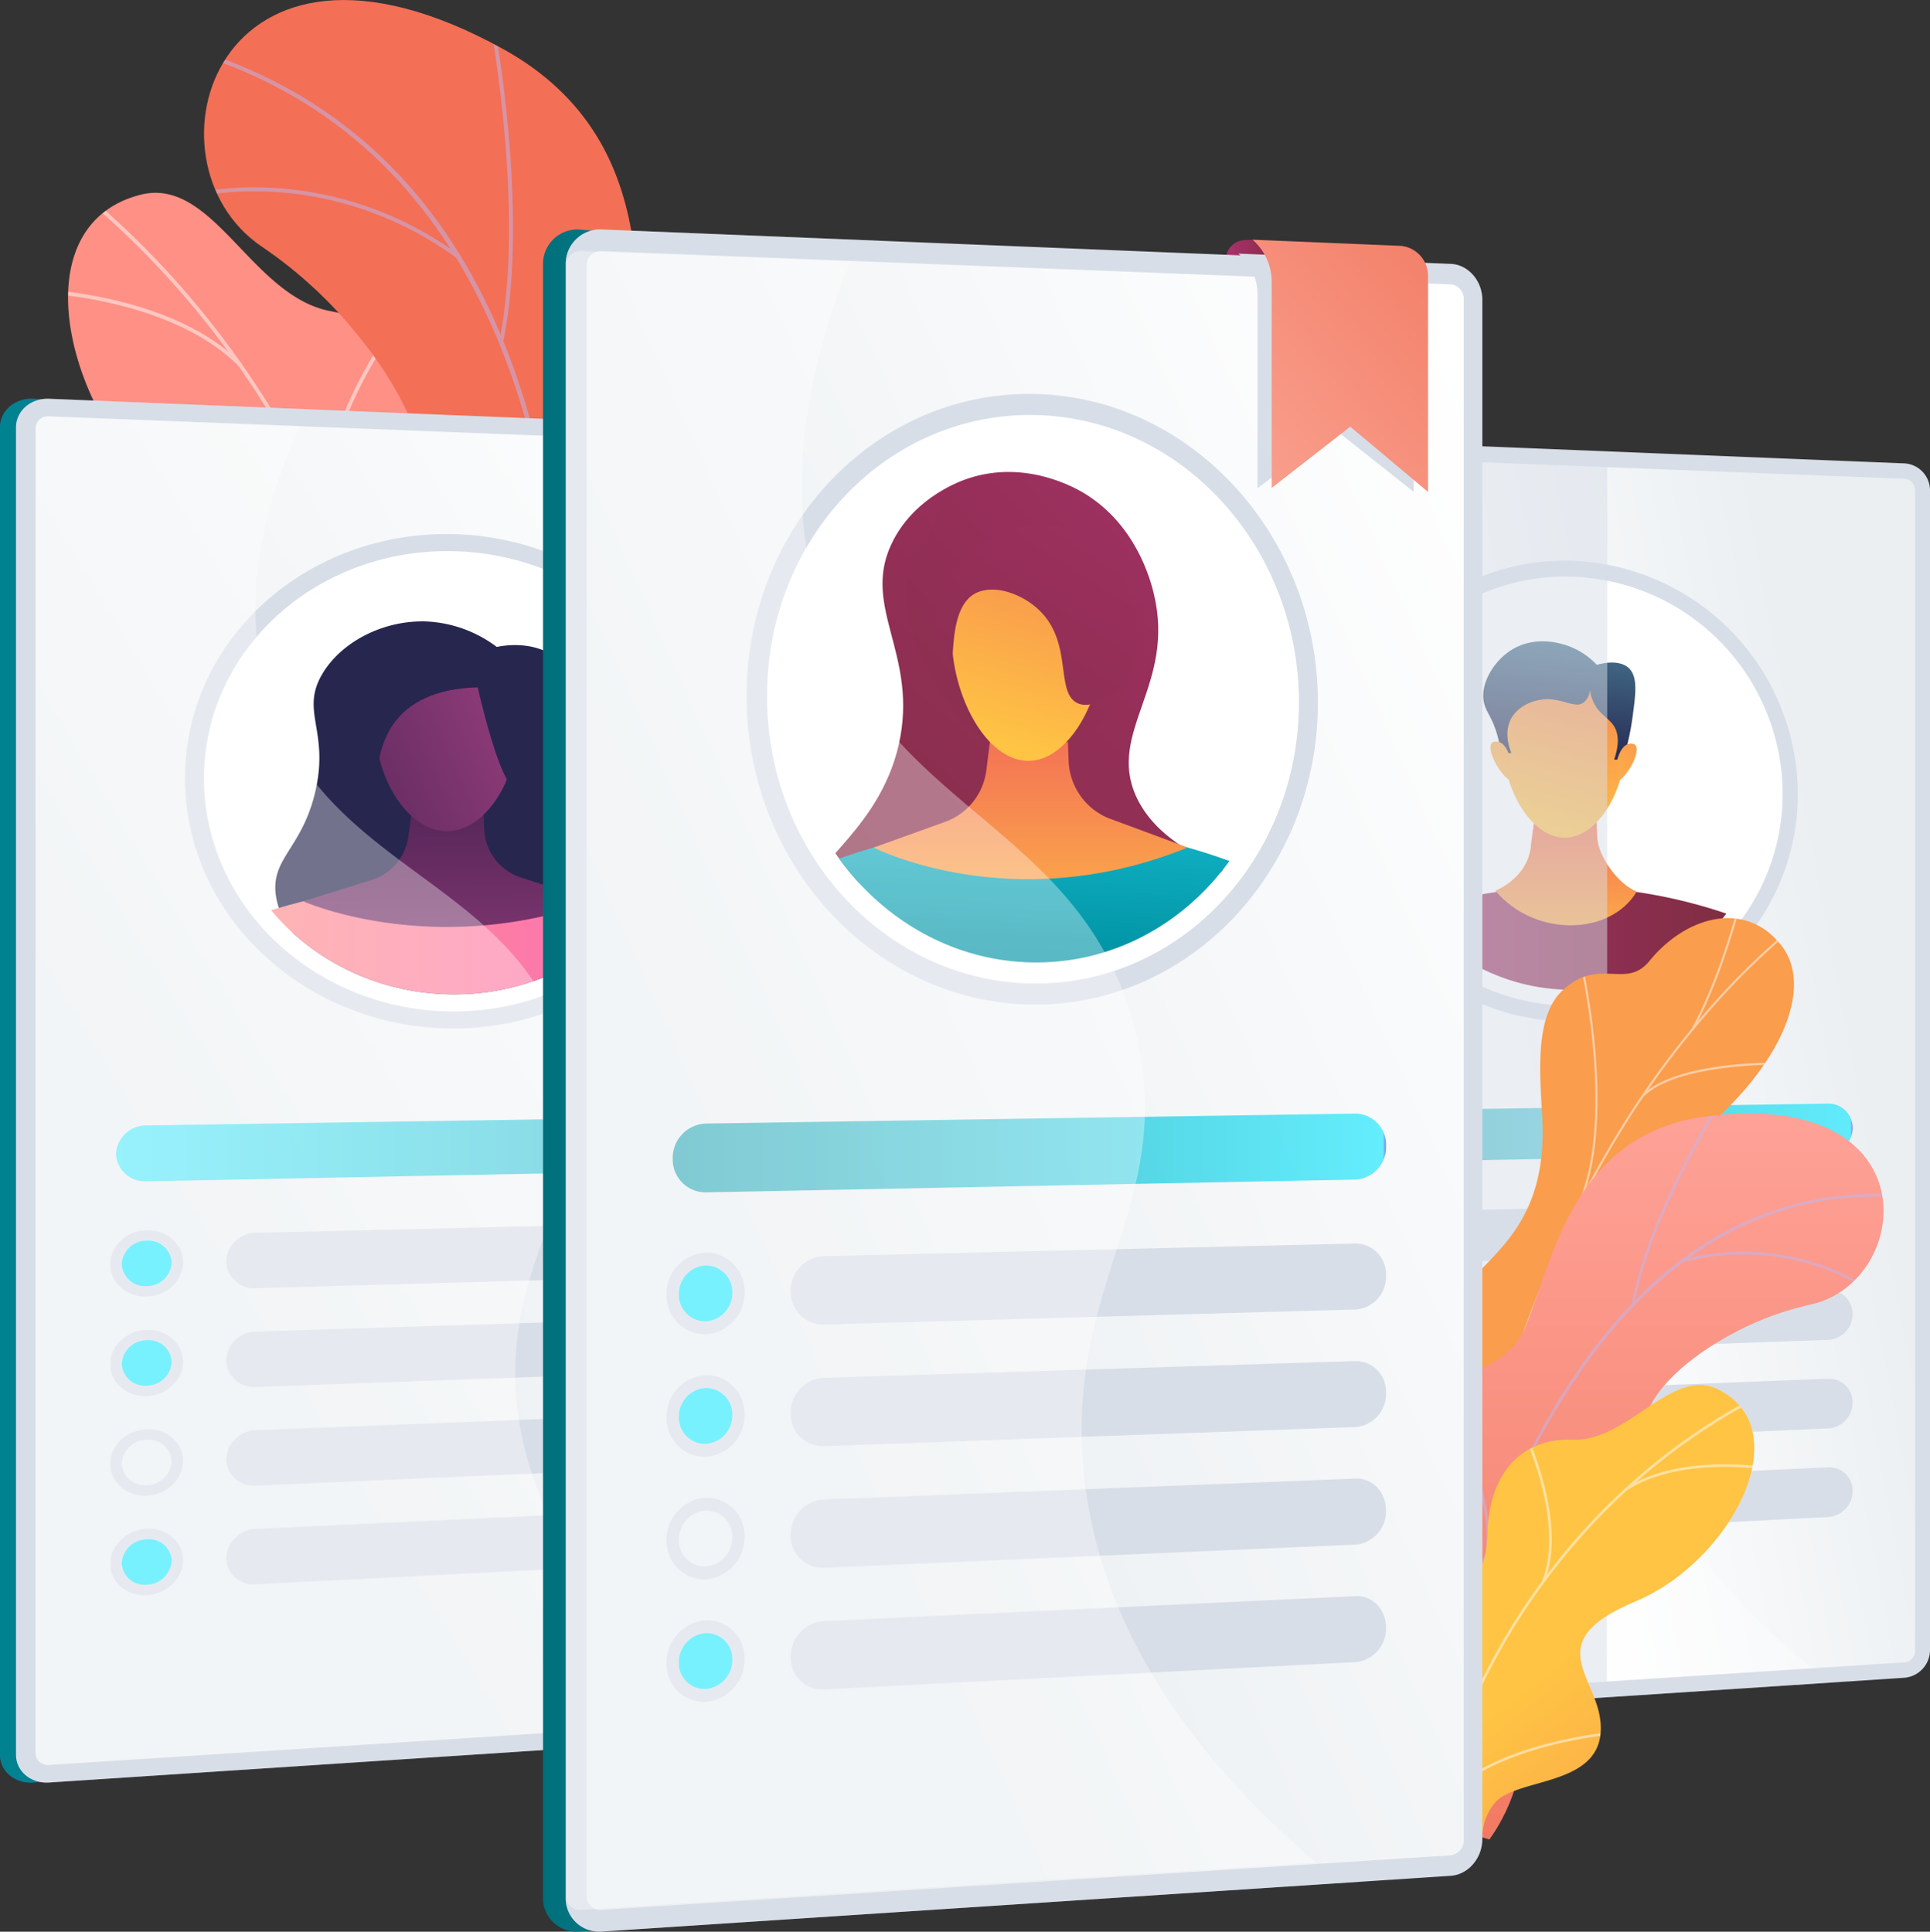<svg xmlns="http://www.w3.org/2000/svg" xmlns:xlink="http://www.w3.org/1999/xlink" width="381.358" height="381.75" viewBox="0 0 381.358 381.75">
  <rect x="0" y="0" width="381.358" height="381.75" fill="#333333" stroke="none"/>
  <defs>
    <linearGradient id="linear-gradient" x1="20.024" y1="-1.541" x2="20.863" y2="-0.694" gradientUnits="objectBoundingBox">
      <stop offset="0" stop-color="#ff9085"/>
      <stop offset="1" stop-color="#fb6fbb"/>
    </linearGradient>
    <clipPath id="clip-path">
      <path id="Path_2217" data-name="Path 2217" d="M1452.257,438.536l33.808,8.244c3.137-4.306,7.8-12.521,1.262-16.423-9.1-5.424-4.971-22.787-.73-28.228,5.249-6.734,17.148-22.667,3.218-31.273-11.6-7.164-20.544-9.418-17.334-25.866s-3.094-28.8-18.053-31.551c-15.741-2.89-23.241-26.705-37.666-23.01-25.135,6.439-14.126,47.246,10.146,64.385s6.407,22.937,2.333,36.033c-5.562,17.878,19.922,20.186,24.6,28.939C1457.507,426.65,1454.623,434.117,1452.257,438.536Z" transform="translate(-1402.484 -290.042)" fill="none"/>
    </clipPath>
    <clipPath id="clip-path-2">
      <path id="Path_2226" data-name="Path 2226" d="M1532.635,443.651l-37.291-2.764s-5.6-19.649,4.537-32.473c20.687-26.162-3.671-42.455-12.852-50.8-13.846-12.592-20.555-29.728,1.59-35.33s2.91-40.705-22.382-57.82c-24.75-16.748-9.261-70.407,47.636-39.078,33.978,18.71,25.705,55.592,25.956,75.211s29.121,23.38,17.435,46.458c-9.983,19.712-27.185,33.35-15.933,48.245S1552.693,425.963,1532.635,443.651Z" transform="translate(-1454.854 -215.746)" fill="none"/>
    </clipPath>
    <linearGradient id="linear-gradient-2" x1="2.443" y1="0.06" x2="1.735" y2="0.988" gradientUnits="objectBoundingBox">
      <stop offset="0" stop-color="#ffc444"/>
      <stop offset="0.996" stop-color="#f36f56"/>
    </linearGradient>
    <linearGradient id="linear-gradient-3" y1="0.5" x2="1" y2="0.5" gradientUnits="objectBoundingBox">
      <stop offset="0" stop-color="#444b8c"/>
      <stop offset="0.996" stop-color="#26264f"/>
    </linearGradient>
    <linearGradient id="linear-gradient-4" y1="0.5" x2="1" y2="0.5" gradientUnits="objectBoundingBox">
      <stop offset="0" stop-color="#008291"/>
      <stop offset="0.996" stop-color="#008291"/>
      <stop offset="1" stop-color="#26264f"/>
    </linearGradient>
    <linearGradient id="linear-gradient-5" x1="0.946" y1="0.041" x2="0.272" y2="0.706" gradientUnits="objectBoundingBox">
      <stop offset="0" stop-color="#fff"/>
      <stop offset="0.996" stop-color="#ebeff2"/>
    </linearGradient>
    <linearGradient id="linear-gradient-6" y1="0.5" x2="1" y2="0.5" gradientUnits="objectBoundingBox">
      <stop offset="0" stop-color="#30eaff"/>
      <stop offset="1" stop-color="#00a4b7"/>
    </linearGradient>
    <clipPath id="clip-path-3">
      <path id="Path_2251" data-name="Path 2251" d="M1552.423,477.286c0,22.842-19.644,41.464-44.314,41.6-25.168.135-45.946-18.953-45.946-42.636s20.778-42.292,45.946-41.578C1532.779,435.369,1552.423,454.444,1552.423,477.286Z" transform="translate(-1462.163 -434.649)" fill="none"/>
    </clipPath>
    <linearGradient id="linear-gradient-7" x1="0" y1="0.5" x2="1" y2="0.5" xlink:href="#linear-gradient"/>
    <linearGradient id="linear-gradient-8" x1="0.512" y1="1.194" x2="0.452" y2="-0.631" gradientUnits="objectBoundingBox">
      <stop offset="0" stop-color="#893976"/>
      <stop offset="1" stop-color="#311944"/>
    </linearGradient>
    <linearGradient id="linear-gradient-9" x1="0.763" y1="0.331" x2="-1.282" y2="1.497" xlink:href="#linear-gradient-8"/>
    <linearGradient id="linear-gradient-12" x1="0.4" y1="0.516" x2="0.887" y2="0.351" xlink:href="#linear-gradient-5"/>
    <linearGradient id="linear-gradient-13" y1="0.5" x2="1" y2="0.5" gradientUnits="objectBoundingBox">
      <stop offset="0" stop-color="#0091a1"/>
      <stop offset="0.996" stop-color="#30eaff"/>
      <stop offset="1" stop-color="#6165d7"/>
    </linearGradient>
    <clipPath id="clip-path-4">
      <path id="Path_2280" data-name="Path 2280" d="M1982.589,483.735a38.724,38.724,0,0,1-38.552,38.806,39.747,39.747,0,0,1-39.873-39.709,38.664,38.664,0,0,1,39.873-38.791A39.822,39.822,0,0,1,1982.589,483.735Z" transform="translate(-1904.164 -444.025)" fill="none"/>
    </clipPath>
    <linearGradient id="linear-gradient-14" y1="0.5" x2="1" y2="0.5" gradientUnits="objectBoundingBox">
      <stop offset="0" stop-color="#ab316d"/>
      <stop offset="1" stop-color="#792d3d"/>
    </linearGradient>
    <linearGradient id="linear-gradient-15" x1="0.497" y1="0.133" x2="0.503" y2="1.292" gradientUnits="objectBoundingBox">
      <stop offset="0.004" stop-color="#f36f56"/>
      <stop offset="1" stop-color="#ffc444"/>
    </linearGradient>
    <linearGradient id="linear-gradient-16" x1="0.698" y1="-0.482" x2="0.378" y2="0.994" xlink:href="#linear-gradient-15"/>
    <linearGradient id="linear-gradient-17" x1="0.555" y1="0.027" x2="0.43" y2="1.02" gradientUnits="objectBoundingBox">
      <stop offset="0" stop-color="#44718c"/>
      <stop offset="0.996" stop-color="#26264f"/>
      <stop offset="1" stop-color="#26264f"/>
    </linearGradient>
    <linearGradient id="linear-gradient-18" x1="1.717" y1="-3.579" x2="-0.242" y2="2.712" xlink:href="#linear-gradient-15"/>
    <linearGradient id="linear-gradient-19" x1="1.949" y1="-4.091" x2="-0.009" y2="2.2" xlink:href="#linear-gradient-15"/>
    <clipPath id="clip-path-5">
      <path id="Path_2291" data-name="Path 2291" d="M1934.039,712.139l-20.636-5.315s-5.315-15.459,2.313-19.579,4.707-18.966,4.068-27.062c-1.735-21.967,22-19.971,22.031-48.378.007-7.556-2.506-21.967,3.865-27.985,7.257-6.856,12.555-.13,17.222-5.863,7.293-8.961,19.128-12.175,26.183-2.954,6.963,9.1-1.5,27.22-22.529,41.782-13.905,12.156-14.122,15.8-13.028,24.658.766,6.208,6.688,22.378-1.738,28.836s-14.866,13.435-11.619,20.446C1945.108,701.391,1934.039,712.139,1934.039,712.139Z" transform="translate(-1911.601 -569.468)" fill="none"/>
    </clipPath>
    <clipPath id="clip-path-6">
      <path id="Path_2300" data-name="Path 2300" d="M1897.744,780.516l24.619,7.716s8.593-11.176,5.353-21.98c-6.609-22.043,13.158-26.294,21.17-29.312,12.085-4.553,20.748-13.835,7.971-23.063s8.491-26.846,29.067-31.386c20.135-4.443,23.856-42.8-20.606-37.184-26.553,3.353-30.632,29.112-35.785,41.63s-24.626,7.584-23,25.358c1.386,15.183,8.948,28.307-2.059,35S1889.38,764.068,1897.744,780.516Z" transform="translate(-1893.292 -644.748)" fill="none"/>
    </clipPath>
    <linearGradient id="linear-gradient-20" x1="0.5" x2="0.5" y2="1" gradientUnits="objectBoundingBox">
      <stop offset="0" stop-color="#ffa399"/>
      <stop offset="1" stop-color="#f27a62"/>
    </linearGradient>
    <linearGradient id="linear-gradient-21" x1="2.538" y1="-0.885" x2="3.227" y2="0.075" xlink:href="#linear-gradient-2"/>
    <clipPath id="clip-path-7">
      <path id="Path_2307" data-name="Path 2307" d="M1924.471,844.793l-24,.545c-1.476-3.366-3.4-9.594,1.583-11.254,6.933-2.307,6.727-14.618,4.676-18.913-2.539-5.316-8.2-17.816,2.466-21.55,8.876-3.109,15.24-3.3,15.515-14.861s6.354-18.952,16.841-18.585c11.035.386,19.619-14.551,28.792-9.923,15.983,8.064,2.516,33.931-16.379,41.883s-7.717,14.507-6.913,23.935c1.1,12.872-16.416,10.65-20.866,15.856C1922.7,836.006,1923.532,841.465,1924.471,844.793Z" transform="translate(-1898.834 -749.361)" fill="none"/>
    </clipPath>
    <linearGradient id="linear-gradient-22" y1="0.5" x2="1" y2="0.5" gradientUnits="objectBoundingBox">
      <stop offset="0" stop-color="#006f7b"/>
      <stop offset="0.904" stop-color="#30eaff"/>
      <stop offset="1" stop-color="#30eaff"/>
    </linearGradient>
    <linearGradient id="linear-gradient-24" x1="0.995" y1="0.055" x2="0.251" y2="0.699" xlink:href="#linear-gradient-5"/>
    <linearGradient id="linear-gradient-25" y1="0.5" x2="1" y2="0.5" gradientUnits="objectBoundingBox">
      <stop offset="0" stop-color="#0096a7"/>
      <stop offset="0.996" stop-color="#30eaff"/>
      <stop offset="1" stop-color="#6165d7"/>
    </linearGradient>
    <clipPath id="clip-path-8">
      <path id="Path_2333" data-name="Path 2333" d="M1776.886,436.325c0,28.276-21.254,51.313-47.887,51.456-27.1.145-49.422-23.393-49.422-52.576S1701.9,383,1729,383.767C1755.632,384.523,1776.886,408.049,1776.886,436.325Z" transform="translate(-1679.577 -383.749)" fill="none"/>
    </clipPath>
    <linearGradient id="linear-gradient-26" x1="1.255" y1="-0.22" x2="-0.111" y2="1.378" xlink:href="#linear-gradient-14"/>
    <linearGradient id="linear-gradient-27" x1="0.573" y1="-0.565" x2="0.467" y2="0.725" gradientUnits="objectBoundingBox">
      <stop offset="0" stop-color="#30eaff"/>
      <stop offset="1" stop-color="#0093a4"/>
    </linearGradient>
    <linearGradient id="linear-gradient-28" x1="0.498" y1="0.133" x2="0.501" y2="1.291" xlink:href="#linear-gradient-15"/>
    <linearGradient id="linear-gradient-29" x1="1.426" y1="-0.495" x2="-0.625" y2="1.646" xlink:href="#linear-gradient-14"/>
    <linearGradient id="linear-gradient-30" x1="0.713" y1="-0.572" x2="0.394" y2="0.929" xlink:href="#linear-gradient-15"/>
    <linearGradient id="linear-gradient-31" x1="1.631" y1="-0.937" x2="-0.8" y2="2.315" xlink:href="#linear-gradient-14"/>
    <linearGradient id="linear-gradient-32" x1="1.103" y1="-0.243" x2="-0.241" y2="1.414" gradientUnits="objectBoundingBox">
      <stop offset="0" stop-color="#f27a62"/>
      <stop offset="1" stop-color="#fbab9b"/>
    </linearGradient>
  </defs>
  <g id="Group_1005" data-name="Group 1005" transform="translate(-1376.268 -215.746)">
    <g id="Group_961" data-name="Group 961" transform="translate(1389.715 253.856)">
      <path id="Path_2211" data-name="Path 2211" d="M1455.491,428.726l.352.268a78.751,78.751,0,0,0,26.059,12.842l6.294,1.34c2.97-4.507,4.988-9.325-.869-12.818-9.1-5.424-4.971-22.787-.73-28.228,5.249-6.734,17.148-22.667,3.218-31.273-11.6-7.164-20.544-9.418-17.334-25.866s-3.094-28.8-18.053-31.551c-15.741-2.889-23.241-26.705-37.666-23.01-25.135,6.439-14.126,47.246,10.146,64.385s6.407,22.937,2.333,36.033c-5.562,17.878,19.922,20.186,24.6,28.939A15.359,15.359,0,0,1,1455.491,428.726Z" transform="translate(-1402.484 -290.042)" fill="url(#linear-gradient)"/>
      <g id="Group_960" data-name="Group 960">
        <g id="Group_959" data-name="Group 959" clip-path="url(#clip-path)">
          <g id="Group_958" data-name="Group 958" transform="translate(-6.583 0.938)" opacity="0.5" style="mix-blend-mode: soft-light;isolation: isolate">
            <path id="Path_2212" data-name="Path 2212" d="M1473.188,437.99l.753.034c2.469-55.074-21.8-111.077-63.343-146.154l-.486.576C1451.478,327.375,1475.648,383.145,1473.188,437.99Z" transform="translate(-1399.617 -291.87)" fill="#fcfdfe"/>
            <path id="Path_2213" data-name="Path 2213" d="M1530.691,486.12l.731.182c5.226-21.026,27.3-32.942,27.522-33.06l-.353-.666C1558.365,452.7,1536,464.763,1530.691,486.12Z" transform="translate(-1458.345 -370.142)" fill="#fcfdfe"/>
            <path id="Path_2214" data-name="Path 2214" d="M1492.207,524.8l.73-.187c-5.459-21.276-43.531-33.557-43.915-33.679l-.228.719C1449.174,491.775,1486.851,503.93,1492.207,524.8Z" transform="translate(-1418.457 -388.826)" fill="#fcfdfe"/>
            <path id="Path_2215" data-name="Path 2215" d="M1501.753,379.235l.744-.124c-2.875-17.186,13.184-38.542,13.346-38.756l-.6-.457C1515.079,340.114,1498.826,361.731,1501.753,379.235Z" transform="translate(-1444.079 -315.262)" fill="#fcfdfe"/>
            <path id="Path_2216" data-name="Path 2216" d="M1430.118,342.471l.539-.528c-13.909-14.169-40.72-14.914-40.99-14.92l-.016.754C1389.917,327.783,1416.427,328.522,1430.118,342.471Z" transform="translate(-1389.651 -308.991)" fill="#fcfdfe"/>
          </g>
        </g>
      </g>
    </g>
    <g id="Group_964" data-name="Group 964" transform="translate(1416.579 215.746)">
      <g id="Group_963" data-name="Group 963" clip-path="url(#clip-path-2)">
        <path id="Path_2218" data-name="Path 2218" d="M1532.635,443.651l-37.291-2.764s-5.6-19.649,4.537-32.473c20.687-26.162-3.671-42.455-12.852-50.8-13.846-12.592-19.222-27.935-.831-36.266,20.808-9.426,5.332-39.769-19.96-56.883-24.75-16.748-9.261-70.407,47.636-39.078,33.978,18.71,25.705,55.592,25.956,75.211s29.121,23.38,17.435,46.458c-9.983,19.712-27.185,33.35-15.933,48.245S1552.693,425.963,1532.635,443.651Z" transform="translate(-1454.854 -215.746)" fill="url(#linear-gradient-2)"/>
        <g id="Group_962" data-name="Group 962" transform="translate(-5.386 3.211)" opacity="0.5" style="mix-blend-mode: soft-light;isolation: isolate">
          <path id="Path_2219" data-name="Path 2219" d="M1511.124,454.223l-.764-.2c.124-.473,12.314-47.883,10.227-98.526-1.922-46.656-16.709-105.682-76.233-121.933l.208-.762c26.5,7.234,46.484,23.4,59.407,48.044,10.323,19.687,16.179,44.8,17.407,74.634C1523.465,406.239,1511.248,453.748,1511.124,454.223Z" transform="translate(-1444.354 -227.264)" fill="#beb8f2"/>
          <path id="Path_2220" data-name="Path 2220" d="M1567.527,286.12l-.774-.155c5.164-25.762-2-63.431-2.077-63.808l.775-.15C1565.524,222.386,1572.722,260.207,1567.527,286.12Z" transform="translate(-1502.957 -222.006)" fill="#beb8f2"/>
          <path id="Path_2221" data-name="Path 2221" d="M1504.079,302.036c-25.277-18.476-50.624-12.389-50.877-12.325l-.193-.765c.257-.065,25.948-6.25,51.536,12.452Z" transform="translate(-1448.569 -254.107)" fill="#beb8f2"/>
          <path id="Path_2222" data-name="Path 2222" d="M1538.606,487.806c-6.051-37.769-55.857-50.614-56.353-50.7l.082-.785c.495.037,50.947,13.254,57.051,51.358Z" transform="translate(-1462.813 -326.39)" fill="#beb8f2"/>
          <path id="Path_2223" data-name="Path 2223" d="M1594.14,469.69l-.759-.217c6.723-23.464,33.789-37.946,34.062-38.089l.368.7C1627.541,432.224,1600.769,446.553,1594.14,469.69Z" transform="translate(-1516.938 -323.984)" fill="#beb8f2"/>
          <path id="Path_2224" data-name="Path 2224" d="M1557.424,622.588c-.065-14.531-19.842-27.5-20.042-27.628l.429-.663c.83.537,20.336,13.328,20.4,28.287Z" transform="translate(-1489.663 -403.331)" fill="#beb8f2"/>
          <path id="Path_2225" data-name="Path 2225" d="M1581.648,601.563l-.766-.19c2.765-11.151,20.77-22.468,26.686-26.186.836-.526,1.558-.979,1.671-1.085l.549.567a18.474,18.474,0,0,1-1.8,1.187C1602.139,579.532,1584.337,590.72,1581.648,601.563Z" transform="translate(-1510.85 -393.495)" fill="#beb8f2"/>
        </g>
      </g>
    </g>
    <g id="Group_973" data-name="Group 973" transform="translate(1376.268 294.549)">
      <path id="Path_2227" data-name="Path 2227" d="M1538.548,375.69l-155.738-6.309c-3.609-.146-6.543,2.384-6.543,5.652V637.358c0,3.268,2.934,5.724,6.543,5.487l155.738-10.228a6.112,6.112,0,0,0,5.747-5.909V381.454A5.925,5.925,0,0,0,1538.548,375.69Z" transform="translate(-1376.268 -369.374)" fill="url(#linear-gradient-3)"/>
      <path id="Path_2228" data-name="Path 2228" d="M1536.549,379.9,1382.811,369.38c-3.609-.146-6.543,2.384-6.543,5.652V637.358c0,3.268,2.934,5.724,6.543,5.487l155.738-10.228a6.112,6.112,0,0,0,5.747-5.909V381.454C1544.3,378.4,1539.727,380.031,1536.549,379.9Z" transform="translate(-1376.268 -369.374)" fill="url(#linear-gradient-4)"/>
      <g id="Group_972" data-name="Group 972" transform="translate(3.166 0)">
        <path id="Path_2229" data-name="Path 2229" d="M1544.72,375.69l-155.737-6.309c-3.61-.146-6.543,2.384-6.543,5.652V637.358c0,3.268,2.934,5.724,6.543,5.487l155.737-10.228a6.112,6.112,0,0,0,5.748-5.909V381.454A5.925,5.925,0,0,0,1544.72,375.69Z" transform="translate(-1382.44 -369.374)" fill="#d8dee8"/>
        <g id="Group_965" data-name="Group 965" opacity="0.3" style="mix-blend-mode: multiply;isolation: isolate">
          <path id="Path_2230" data-name="Path 2230" d="M1481.323,567.191c-2.643-29.73,17.155-42.083,9.613-68.981-9.336-33.3-45.381-34.78-57.708-67.6-4.73-12.592-6.6-31.611,6.934-59.159l-51.179-2.073c-3.61-.146-6.543,2.384-6.543,5.652V637.358c0,3.268,2.934,5.724,6.543,5.487l139.064-9.133C1492.979,609.041,1482.946,585.458,1481.323,567.191Z" transform="translate(-1382.44 -369.374)" fill="#d8dee8"/>
        </g>
        <path id="Path_2231" data-name="Path 2231" d="M1548.384,382.261l-155.737-6.1a2.451,2.451,0,0,0-2.684,2.322V640.419a2.38,2.38,0,0,0,2.684,2.254l155.737-10.017a2.513,2.513,0,0,0,2.365-2.427V384.63A2.438,2.438,0,0,0,1548.384,382.261Z" transform="translate(-1386.104 -372.68)" fill="url(#linear-gradient-5)"/>
        <path id="Path_2232" data-name="Path 2232" d="M1500.979,519.215c-29.194.235-53.455-21.95-53.455-49.459s24.26-49.136,53.455-48.228c28.527.887,51.258,23.054,51.258,49.434S1529.506,518.985,1500.979,519.215Z" transform="translate(-1414.139 -394.762)" fill="#d8dee8"/>
        <path id="Path_2233" data-name="Path 2233" d="M1552.34,474.124c0,24.634-21.169,44.746-47.792,44.925-27.2.183-49.695-20.432-49.695-46.047s22.492-45.712,49.695-44.9C1531.171,428.891,1552.34,449.49,1552.34,474.124Z" transform="translate(-1417.709 -397.965)" fill="#fff"/>
        <path id="Path_2234" data-name="Path 2234" d="M1546.2,645.783l-119.172,1.832a5.935,5.935,0,0,0-6.075,5.628h0a5.69,5.69,0,0,0,6.075,5.415l119.172-2.346a5.506,5.506,0,0,0,5.5-5.36h0A5.278,5.278,0,0,0,1546.2,645.783Z" transform="translate(-1401.199 -504)" opacity="0.74" fill="url(#linear-gradient-6)"/>
        <path id="Path_2235" data-name="Path 2235" d="M1566.862,686.19l-97.517,2.328a5.916,5.916,0,0,0-5.972,5.63h0a5.556,5.556,0,0,0,5.972,5.319l97.517-2.749a5.563,5.563,0,0,0,5.5-5.407h0A5.224,5.224,0,0,0,1566.862,686.19Z" transform="translate(-1421.859 -523.679)" fill="#d8dee8"/>
        <g id="Group_966" data-name="Group 966" transform="translate(18.614 164.318)">
          <path id="Path_2236" data-name="Path 2236" d="M1427.086,702.776l-.111,0c-3.321.094-6.019-2.2-6.019-5.122v-.486c0-2.922,2.7-5.356,6.019-5.435l.111,0c3.312-.079,5.991,2.215,5.991,5.124v.483C1433.077,700.249,1430.4,702.682,1427.086,702.776Z" transform="translate(-1419.814 -690.697)" fill="#30eaff"/>
          <path id="Path_2237" data-name="Path 2237" d="M1425.946,702.831c-3.974.114-7.217-2.743-7.217-6.369s3.243-6.651,7.217-6.744,7.177,2.765,7.177,6.37S1429.909,702.718,1425.946,702.831Zm0-11.043a4.878,4.878,0,0,0-4.933,4.615,4.581,4.581,0,0,0,4.933,4.357,4.877,4.877,0,0,0,4.915-4.614A4.581,4.581,0,0,0,1425.946,691.788Z" transform="translate(-1418.729 -689.716)" fill="#d8dee8"/>
        </g>
        <path id="Path_2238" data-name="Path 2238" d="M1566.862,722.748l-97.517,3.078a5.972,5.972,0,0,0-5.972,5.676h0a5.506,5.506,0,0,0,5.972,5.273l97.517-3.5a5.616,5.616,0,0,0,5.5-5.45h0A5.177,5.177,0,0,0,1566.862,722.748Z" transform="translate(-1421.859 -541.484)" fill="#d8dee8"/>
        <g id="Group_967" data-name="Group 967" transform="translate(18.614 183.987)">
          <path id="Path_2239" data-name="Path 2239" d="M1427.086,741.121l-.111,0c-3.321.12-6.019-2.153-6.019-5.076v-.485c0-2.923,2.7-5.377,6.019-5.482l.111,0c3.312-.1,5.991,2.169,5.991,5.078v.483C1433.077,738.548,1430.4,741,1427.086,741.121Z" transform="translate(-1419.814 -729.041)" fill="#30eaff"/>
          <path id="Path_2240" data-name="Path 2240" d="M1425.946,741.176c-3.974.145-7.217-2.687-7.217-6.313s3.243-6.677,7.217-6.8,7.177,2.709,7.177,6.314S1429.909,741.033,1425.946,741.176Zm0-11.043a4.924,4.924,0,0,0-4.933,4.653,4.54,4.54,0,0,0,4.933,4.32,4.924,4.924,0,0,0,4.915-4.652A4.539,4.539,0,0,0,1425.946,730.134Z" transform="translate(-1418.729 -728.059)" fill="#d8dee8"/>
        </g>
        <path id="Path_2241" data-name="Path 2241" d="M1566.862,759.306l-97.517,3.829a6.028,6.028,0,0,0-5.972,5.722h0a5.456,5.456,0,0,0,5.972,5.227l97.517-4.25a5.669,5.669,0,0,0,5.5-5.492h0A5.13,5.13,0,0,0,1566.862,759.306Z" transform="translate(-1421.859 -559.289)" fill="#d8dee8"/>
        <path id="Path_2242" data-name="Path 2242" d="M1425.946,779.522c-3.974.174-7.217-2.633-7.217-6.258s3.243-6.7,7.217-6.856,7.177,2.654,7.177,6.26S1429.909,779.347,1425.946,779.522Zm0-11.043a4.971,4.971,0,0,0-4.933,4.691,4.5,4.5,0,0,0,4.933,4.282,4.97,4.97,0,0,0,4.915-4.69A4.5,4.5,0,0,0,1425.946,768.479Z" transform="translate(-1400.115 -562.748)" fill="#d8dee8"/>
        <path id="Path_2243" data-name="Path 2243" d="M1566.862,795.864l-97.517,4.579a6.085,6.085,0,0,0-5.972,5.768h0a5.407,5.407,0,0,0,5.972,5.181l97.517-5a5.723,5.723,0,0,0,5.5-5.534h0A5.083,5.083,0,0,0,1566.862,795.864Z" transform="translate(-1421.859 -577.094)" fill="#d8dee8"/>
        <g id="Group_968" data-name="Group 968" transform="translate(18.614 223.322)">
          <path id="Path_2244" data-name="Path 2244" d="M1427.086,817.81l-.111.006c-3.321.17-6.019-2.06-6.019-4.983v-.485c0-2.923,2.7-5.419,6.019-5.575l.111-.005c3.312-.155,5.991,2.077,5.991,4.985v.483C1433.077,815.144,1430.4,817.64,1427.086,817.81Z" transform="translate(-1419.814 -805.726)" fill="#30eaff"/>
          <path id="Path_2245" data-name="Path 2245" d="M1425.946,817.866c-3.974.205-7.217-2.577-7.217-6.2s3.243-6.726,7.217-6.911,7.177,2.6,7.177,6.2S1429.909,817.661,1425.946,817.866Zm0-11.043a5.018,5.018,0,0,0-4.933,4.729,4.458,4.458,0,0,0,4.933,4.244,5.017,5.017,0,0,0,4.915-4.727A4.458,4.458,0,0,0,1425.946,806.823Z" transform="translate(-1418.729 -804.744)" fill="#d8dee8"/>
        </g>
        <g id="Group_971" data-name="Group 971" transform="translate(40.894 33.483)">
          <g id="Group_970" data-name="Group 970" clip-path="url(#clip-path-3)">
            <g id="Group_969" data-name="Group 969" transform="translate(-3.749 10.516)">
              <path id="Path_2246" data-name="Path 2246" d="M1512.066,455.16c-8.635-.248-16.833,4.205-20.473,10.4-4.387,7.464,1.471,11.193-1.39,23.321-2.635,11.171-8.789,13.081-7.772,20.415,1.115,8.033,9.522,13.128,12.843,15.141,14.932,9.049,38.241,8.671,50.067-3.01.987-.975,9.145-9.032,6.943-16.445-1.97-6.633-10.42-6.68-12.17-13.573-1.508-5.939,4.266-7.857,3.717-16.464-.108-1.684-.617-9.655-7.043-13.34-4.281-2.454-8.986-1.751-10.71-1.408A25.047,25.047,0,0,0,1512.066,455.16Z" transform="translate(-1468.231 -455.15)" fill="#26264f"/>
              <path id="Path_2247" data-name="Path 2247" d="M1454.854,566.669s43.668-23.671,97.486-.077c0,0-6.845,20.216-47.792,21.6C1462.213,589.615,1454.854,566.669,1454.854,566.669Z" transform="translate(-1454.854 -504.33)" fill="url(#linear-gradient-7)"/>
              <path id="Path_2248" data-name="Path 2248" d="M1515.462,516.6l-1.634,11.3a10.442,10.442,0,0,1-7.4,8.329l-13.306,4.175s25.458,11.389,57.553.005l-14.624-4.745a10.44,10.44,0,0,1-7.167-9.271l-.42-9.645Z" transform="translate(-1473.494 -485.08)" fill="url(#linear-gradient-8)"/>
              <path id="Path_2249" data-name="Path 2249" d="M1548.877,483.321c0,9.534-6.176,19.731-13.838,19.673-7.709-.059-13.993-10.464-13.993-20.106s6.284-14.78,13.993-14.614C1542.7,468.438,1548.877,473.786,1548.877,483.321Z" transform="translate(-1487.093 -461.54)" fill="url(#linear-gradient-9)"/>
              <path id="Path_2250" data-name="Path 2250" d="M1532.46,470.383c-4.161.122-10.465.938-14.834,5.13-7.338,7.041-3.853,18.406-7.117,19.047-2.908.57-7.415-7.543-7.342-16.4.061-7.416,2.793-16.1,9.9-18.145,4.173-1.2,5.4.926,18.852,2.451,7.831.887,4.76,4.092,6.521,5.344,7.817,5.558,6.828,23.327,2.62,23.509C1539.066,491.41,1536.308,486.73,1532.46,470.383Z" transform="translate(-1478.385 -457.35)" fill="#26264f"/>
            </g>
          </g>
        </g>
        <path id="Path_2252" data-name="Path 2252" d="M1484.987,570.5c-2.643-29.73,17.155-42.083,9.613-68.981-9.336-33.3-45.381-34.78-57.708-67.6-4.534-12.073-6.44-30.055,5.346-55.814l-49.591-1.941a2.451,2.451,0,0,0-2.684,2.322V640.419a2.38,2.38,0,0,0,2.684,2.254L1527.536,634C1495.83,610.409,1486.543,588.008,1484.987,570.5Z" transform="translate(-1386.104 -372.68)" fill="#fff" opacity="0.35" style="mix-blend-mode: soft-light;isolation: isolate"/>
      </g>
    </g>
    <g id="Group_983" data-name="Group 983" transform="translate(1608.479 301.84)">
      <path id="Path_2253" data-name="Path 2253" d="M1969.933,389.074l-135.306-5.481a5.32,5.32,0,0,0-5.659,5.273V632.819a5.165,5.165,0,0,0,5.659,5.13l135.306-8.886a5.516,5.516,0,0,0,5.016-5.5V394.445A5.349,5.349,0,0,0,1969.933,389.074Z" transform="translate(-1828.968 -383.589)" fill="url(#linear-gradient-3)"/>
      <path id="Path_2254" data-name="Path 2254" d="M1968.488,397.528l-133.86-13.935a5.32,5.32,0,0,0-5.659,5.273V632.819a5.165,5.165,0,0,0,5.659,5.13l135.306-8.886a5.516,5.516,0,0,0,5.016-5.5V394.445C1974.949,391.591,1971.26,397.64,1968.488,397.528Z" transform="translate(-1828.968 -383.589)" fill="url(#linear-gradient-3)"/>
      <g id="Group_982" data-name="Group 982" transform="translate(3.166 0)">
        <path id="Path_2255" data-name="Path 2255" d="M1976.106,389.074,1840.8,383.593a5.32,5.32,0,0,0-5.66,5.273V632.819a5.166,5.166,0,0,0,5.66,5.13l135.306-8.886a5.516,5.516,0,0,0,5.015-5.5V394.445A5.348,5.348,0,0,0,1976.106,389.074Z" transform="translate(-1835.14 -383.589)" fill="#d8dee8"/>
        <g id="Group_974" data-name="Group 974" opacity="0.3" style="mix-blend-mode: multiply;isolation: isolate">
          <path id="Path_2256" data-name="Path 2256" d="M1920.887,567.8c-2.3-27.727,14.923-39.218,8.361-64.316-8.119-31.053-39.43-32.427-50.124-62.986-4.1-11.72-5.722-29.426,6.014-55.11l-44.338-1.8a5.32,5.32,0,0,0-5.66,5.273V632.819a5.166,5.166,0,0,0,5.66,5.13l120.765-7.931C1931.025,606.864,1922.3,584.839,1920.887,567.8Z" transform="translate(-1835.14 -383.589)" fill="#d8dee8"/>
        </g>
        <path id="Path_2257" data-name="Path 2257" d="M1979.275,395.2l-135.306-5.3a2.189,2.189,0,0,0-2.322,2.166V635.681a2.124,2.124,0,0,0,2.322,2.108l135.306-8.7a2.269,2.269,0,0,0,2.063-2.258V397.405A2.2,2.2,0,0,0,1979.275,395.2Z" transform="translate(-1838.309 -386.662)" fill="url(#linear-gradient-12)"/>
        <path id="Path_2258" data-name="Path 2258" d="M1924.056,570.874c-2.3-27.727,14.923-39.218,8.361-64.316-8.119-31.053-39.43-32.427-50.124-62.986-3.932-11.237-5.584-27.976,4.637-51.99l-42.961-1.682a2.189,2.189,0,0,0-2.322,2.166V635.681a2.124,2.124,0,0,0,2.322,2.108l117.126-7.534C1933.487,608.128,1925.409,587.207,1924.056,570.874Z" transform="translate(-1838.309 -386.662)" fill="#fff" opacity="0.35" style="mix-blend-mode: soft-light;isolation: isolate"/>
        <path id="Path_2259" data-name="Path 2259" d="M1937.858,522.852a46.156,46.156,0,0,1-46.38-46.064,44.9,44.9,0,0,1,46.38-45,46.256,46.256,0,0,1,44.6,46.044A44.979,44.979,0,0,1,1937.858,522.852Z" transform="translate(-1862.58 -407.055)" fill="#d8dee8"/>
        <path id="Path_2260" data-name="Path 2260" d="M1982.533,480.785a41.826,41.826,0,0,1-41.581,41.911,42.926,42.926,0,0,1-43.122-42.887,41.757,41.757,0,0,1,43.122-41.893A43.011,43.011,0,0,1,1982.533,480.785Z" transform="translate(-1865.673 -410.04)" fill="#fff"/>
        <path id="Path_2261" data-name="Path 2261" d="M1977.271,640.938l-103.543,1.591a5.305,5.305,0,0,0-5.26,5.23h0a5.086,5.086,0,0,0,5.26,5.046l103.543-2.038a4.965,4.965,0,0,0,4.792-5h0A4.759,4.759,0,0,0,1977.271,640.938Z" transform="translate(-1851.372 -508.931)" opacity="0.74" fill="url(#linear-gradient-13)"/>
        <path id="Path_2262" data-name="Path 2262" d="M1995.167,678.664l-84.777,2.024a5.3,5.3,0,0,0-5.178,5.233h0a4.975,4.975,0,0,0,5.178,4.963l84.777-2.39a5.017,5.017,0,0,0,4.792-5.04h0A4.711,4.711,0,0,0,1995.167,678.664Z" transform="translate(-1869.269 -527.305)" fill="#d8dee8"/>
        <g id="Group_975" data-name="Group 975" transform="translate(16.107 152.866)">
          <path id="Path_2263" data-name="Path 2263" d="M1873.776,693.757l-.1,0a4.907,4.907,0,0,1-5.212-4.777v-.452a5.225,5.225,0,0,1,5.212-5.048l.1,0a4.907,4.907,0,0,1,5.189,4.778v.45A5.226,5.226,0,0,1,1873.776,693.757Z" transform="translate(-1867.479 -682.516)" fill="#b19af3"/>
          <path id="Path_2264" data-name="Path 2264" d="M1872.789,693.808a5.985,5.985,0,0,1-6.249-5.939,6.373,6.373,0,0,1,6.249-6.264,5.986,5.986,0,0,1,6.216,5.94A6.375,6.375,0,0,1,1872.789,693.808Zm0-10.277a4.361,4.361,0,0,0-4.272,4.286,4.1,4.1,0,0,0,4.272,4.064,4.361,4.361,0,0,0,4.257-4.286A4.1,4.1,0,0,0,1872.789,683.531Z" transform="translate(-1866.54 -681.603)" fill="#d8dee8"/>
        </g>
        <path id="Path_2265" data-name="Path 2265" d="M1995.167,712.8l-84.777,2.677a5.346,5.346,0,0,0-5.178,5.272h0a4.929,4.929,0,0,0,5.178,4.923l84.777-3.042a5.064,5.064,0,0,0,4.792-5.077h0A4.668,4.668,0,0,0,1995.167,712.8Z" transform="translate(-1869.269 -543.928)" fill="#d8dee8"/>
        <g id="Group_976" data-name="Group 976" transform="translate(16.107 171.169)">
          <path id="Path_2266" data-name="Path 2266" d="M1873.776,729.441l-.1,0a4.862,4.862,0,0,1-5.212-4.737v-.452a5.274,5.274,0,0,1,5.212-5.088l.1,0a4.863,4.863,0,0,1,5.189,4.738v.45A5.275,5.275,0,0,1,1873.776,729.441Z" transform="translate(-1867.479 -718.2)" fill="#b19af3"/>
          <path id="Path_2267" data-name="Path 2267" d="M1872.789,729.493a5.93,5.93,0,0,1-6.249-5.891,6.433,6.433,0,0,1,6.249-6.313,5.931,5.931,0,0,1,6.216,5.892A6.434,6.434,0,0,1,1872.789,729.493Zm0-10.276a4.4,4.4,0,0,0-4.272,4.319,4.058,4.058,0,0,0,4.272,4.031,4.4,4.4,0,0,0,4.257-4.318A4.057,4.057,0,0,0,1872.789,719.216Z" transform="translate(-1866.54 -717.286)" fill="#d8dee8"/>
        </g>
        <path id="Path_2268" data-name="Path 2268" d="M1995.167,746.928l-84.777,3.328a5.4,5.4,0,0,0-5.178,5.313h0a4.884,4.884,0,0,0,5.178,4.883l84.777-3.695a5.112,5.112,0,0,0,4.792-5.113h0A4.625,4.625,0,0,0,1995.167,746.928Z" transform="translate(-1869.269 -560.552)" fill="#d8dee8"/>
        <g id="Group_977" data-name="Group 977" transform="translate(16.107 189.473)">
          <path id="Path_2269" data-name="Path 2269" d="M1873.776,765.125l-.1,0a4.818,4.818,0,0,1-5.212-4.7v-.451a5.325,5.325,0,0,1,5.212-5.129l.1,0a4.819,4.819,0,0,1,5.189,4.7V760A5.326,5.326,0,0,1,1873.776,765.125Z" transform="translate(-1867.479 -753.883)" fill="#b19af3"/>
          <path id="Path_2270" data-name="Path 2270" d="M1872.789,765.177a5.876,5.876,0,0,1-6.249-5.842,6.494,6.494,0,0,1,6.249-6.361,5.877,5.877,0,0,1,6.216,5.844A6.5,6.5,0,0,1,1872.789,765.177Zm0-10.276a4.444,4.444,0,0,0-4.272,4.352,4.021,4.021,0,0,0,4.272,4,4.444,4.444,0,0,0,4.257-4.351A4.021,4.021,0,0,0,1872.789,754.9Z" transform="translate(-1866.54 -752.969)" fill="#d8dee8"/>
        </g>
        <path id="Path_2271" data-name="Path 2271" d="M1995.167,781.059l-84.777,3.981a5.449,5.449,0,0,0-5.178,5.352h0a4.841,4.841,0,0,0,5.178,4.844l84.777-4.347a5.16,5.16,0,0,0,4.792-5.15h0A4.583,4.583,0,0,0,1995.167,781.059Z" transform="translate(-1869.269 -577.175)" fill="#d8dee8"/>
        <g id="Group_978" data-name="Group 978" transform="translate(16.107 207.776)">
          <path id="Path_2272" data-name="Path 2272" d="M1873.776,800.81l-.1,0a4.774,4.774,0,0,1-5.212-4.656v-.451a5.375,5.375,0,0,1,5.212-5.169l.1,0a4.775,4.775,0,0,1,5.189,4.659v.449A5.376,5.376,0,0,1,1873.776,800.81Z" transform="translate(-1867.479 -789.565)" fill="#b19af3"/>
          <path id="Path_2273" data-name="Path 2273" d="M1872.789,800.862a5.824,5.824,0,0,1-6.249-5.795,6.556,6.556,0,0,1,6.249-6.409,5.823,5.823,0,0,1,6.216,5.8A6.557,6.557,0,0,1,1872.789,800.862Zm0-10.277a4.486,4.486,0,0,0-4.272,4.385,3.984,3.984,0,0,0,4.272,3.965,4.486,4.486,0,0,0,4.257-4.384A3.985,3.985,0,0,0,1872.789,790.585Z" transform="translate(-1866.54 -788.651)" fill="#d8dee8"/>
        </g>
        <g id="Group_981" data-name="Group 981" transform="translate(35.406 31.001)">
          <g id="Group_980" data-name="Group 980" clip-path="url(#clip-path-4)">
            <g id="Group_979" data-name="Group 979" transform="translate(-3.249 9.65)">
              <path id="Path_2274" data-name="Path 2274" d="M1897.83,567.288s37.886-22.061,84.7-.07c0,0-5.962,18.866-41.581,20.13C1904.208,588.653,1897.83,567.288,1897.83,567.288Z" transform="translate(-1897.83 -508.925)" fill="url(#linear-gradient-14)"/>
              <path id="Path_2275" data-name="Path 2275" d="M1960.755,520.424l-1.419,10.533c-.412,6.707-7.065,9.208-7.065,9.208,7.811,9.263,22.738,8.922,27.957.167-3.607-1.352-7.65-6.911-7.807-10.786l-.365-8.992Z" transform="translate(-1924.345 -490.885)" fill="url(#linear-gradient-15)"/>
              <path id="Path_2276" data-name="Path 2276" d="M1979.423,489.381c0,8.89-5.37,18.4-12.028,18.351-6.7-.051-12.153-9.743-12.153-18.727s5.457-13.78,12.153-13.636C1974.054,475.512,1979.423,480.49,1979.423,489.381Z" transform="translate(-1925.793 -468.94)" fill="url(#linear-gradient-16)"/>
              <path id="Path_2277" data-name="Path 2277" d="M1951.174,485.165l2.009-.286c-.308-.74-1.576-4.016,0-6.839,1.512-2.708,5.072-3.975,7.79-3.742,3.086.264,4.939,1.717,6.487.648a3.546,3.546,0,0,0,1.252-2.589,8.327,8.327,0,0,0,.625,2.311c1.151,2.646,3.1,3.228,4.159,4.982.714,1.18,1.178,3.144,0,6.57l1.763-.079a47.12,47.12,0,0,0,1.827-8c.686-4.972,1.159-8.394-.791-10.107-.389-.341-2.107-1.7-6.221-.549a14.555,14.555,0,0,0-6.122-3.9c-1.082-.345-6.448-2.054-11.207,1.259-3.238,2.254-5.776,6.541-4.96,10.148.431,1.908,1.612,2.784,2.65,6.475A24.749,24.749,0,0,1,1951.174,485.165Z" transform="translate(-1922.085 -462.838)" fill="url(#linear-gradient-17)"/>
              <path id="Path_2278" data-name="Path 2278" d="M1999.125,505.721s.772-3.883,3.116-3.46-1.013,6.753-3.116,7.494Z" transform="translate(-1947.166 -482.023)" fill="url(#linear-gradient-18)"/>
              <path id="Path_2279" data-name="Path 2279" d="M1954.383,505.029s-.786-3.943-3.181-3.591,1.036,6.859,3.181,7.661Z" transform="translate(-1923.426 -481.627)" fill="url(#linear-gradient-19)"/>
            </g>
          </g>
        </g>
        <path id="Path_2281" data-name="Path 2281" d="M1917.355,387.194l-76.556-3.6a5.32,5.32,0,0,0-5.66,5.273V632.819a5.166,5.166,0,0,0,5.66,5.13l76.484-5.371Z" transform="translate(-1835.14 -383.589)" fill="#d8dee8" opacity="0.5" style="mix-blend-mode: multiply;isolation: isolate"/>
      </g>
    </g>
    <g id="Group_995" data-name="Group 995" transform="translate(1641.474 397.187)">
      <g id="Group_987" data-name="Group 987" transform="translate(9.21)">
        <path id="Path_2282" data-name="Path 2282" d="M1940,690.723c2.84,6.132.133,12.267-2.464,16.4a6.219,6.219,0,0,0-1.6.328c-5.648,1.374-8.3.675-14.04,1.091a27.8,27.8,0,0,1-6.383-1.312l-2.736-.943s-4.854-14.917,2.774-19.037,4.707-18.966,4.068-27.062c-1.735-21.967,22-19.971,22.031-48.378.007-7.556-2.506-21.967,3.865-27.985,7.257-6.856,12.555-.13,17.222-5.863,7.293-8.961,19.128-12.175,26.183-2.954,6.963,9.1-1.5,27.22-22.529,41.782-13.9,12.156-14.122,15.8-13.028,24.658.766,6.208,6.688,22.378-1.738,28.836S1936.75,683.712,1940,690.723Z" transform="translate(-1911.247 -569.468)" fill="#fa9d4c"/>
        <g id="Group_986" data-name="Group 986" transform="translate(0.181)">
          <g id="Group_985" data-name="Group 985" clip-path="url(#clip-path-5)">
            <g id="Group_984" data-name="Group 984" transform="translate(1.627 -2.221)" opacity="0.5" style="mix-blend-mode: soft-light;isolation: isolate">
              <path id="Path_2283" data-name="Path 2283" d="M1937.422,706.659l-.419-.052c.311-2.5.657-5.014,1.025-7.476a264.594,264.594,0,0,1,12.885-51.478,212.714,212.714,0,0,1,18.016-37.693,177.7,177.7,0,0,1,18.724-25.456,142.347,142.347,0,0,1,14.7-14.408c.87-.732,1.8-1.432,2.7-2.108,1.2-.9,2.44-1.833,3.546-2.849l.286.311c-1.121,1.03-2.37,1.968-3.577,2.876-.9.673-1.822,1.37-2.683,2.094a141.791,141.791,0,0,0-14.66,14.365,177.274,177.274,0,0,0-18.679,25.4,212.3,212.3,0,0,0-17.98,37.619,264.159,264.159,0,0,0-12.864,51.4C1938.078,701.652,1937.733,704.164,1937.422,706.659Z" transform="translate(-1925.6 -565.138)" fill="#fcfdfe"/>
              <path id="Path_2284" data-name="Path 2284" d="M1984.054,636.017l-.383-.179c7.7-16.416.939-46.745.87-47.05l.412-.094C1985.022,589,1991.818,619.47,1984.054,636.017Z" transform="translate(-1948.329 -576.612)" fill="#fcfdfe"/>
              <path id="Path_2285" data-name="Path 2285" d="M1949.88,754.146l-.4-.134c3.929-11.769,25.961-20.853,26.183-20.944l.159.391C1975.6,733.55,1953.747,742.562,1949.88,754.146Z" transform="translate(-1931.676 -646.929)" fill="#fcfdfe"/>
              <path id="Path_2286" data-name="Path 2286" d="M1939.161,755.889l-.418-.061c1.166-8.015-1.526-19.568-7.581-32.531-.3-.652-.3-.652-.294-.731l.419.056-.21-.028.2-.052c.015.046.13.292.264.577C1937.635,736.156,1940.339,747.794,1939.161,755.889Z" transform="translate(-1922.61 -641.802)" fill="#fcfdfe"/>
              <path id="Path_2287" data-name="Path 2287" d="M1938.69,821.251l-.383-.177c3.756-8.091,16.6-11.285,16.726-11.316l.1.411C1955.005,810.2,1942.361,813.345,1938.69,821.251Z" transform="translate(-1926.235 -684.28)" fill="#fcfdfe"/>
              <path id="Path_2288" data-name="Path 2288" d="M1925.956,821.137c-1.592-7.015-5.25-13.8-11.184-20.75l.321-.274c5.979,7,9.667,13.848,11.275,20.931Z" transform="translate(-1914.772 -679.583)" fill="#fcfdfe"/>
              <path id="Path_2289" data-name="Path 2289" d="M2028.372,589.354l-.371-.2c4.791-8.888,7.764-19.337,8.741-22.77.236-.831.321-1.124.368-1.22l.38.185c-.035.074-.17.549-.341,1.151C2036.168,569.943,2033.185,580.425,2028.372,589.354Z" transform="translate(-1969.92 -565.15)" fill="#fcfdfe"/>
              <path id="Path_2290" data-name="Path 2290" d="M2009.09,631.869l-.3-.3c6.748-6.642,25.684-6.43,26.487-6.417l-.007.423C2035.08,625.57,2015.712,625.351,2009.09,631.869Z" transform="translate(-1960.566 -594.365)" fill="#fcfdfe"/>
            </g>
          </g>
        </g>
      </g>
      <g id="Group_990" data-name="Group 990" transform="translate(0 38.614)">
        <g id="Group_989" data-name="Group 989" clip-path="url(#clip-path-6)">
          <path id="Path_2292" data-name="Path 2292" d="M1897.744,780.516l24.619,7.716s8.593-11.176,5.353-21.98c-6.609-22.043,13.158-26.294,21.17-29.312,12.085-4.553,19.436-13.025,9.761-23.047-10.946-11.34,6.7-26.862,27.276-31.4,20.135-4.443,23.856-42.8-20.606-37.184-26.553,3.353-30.632,29.112-35.785,41.63s-24.626,7.584-23,25.358c1.386,15.183,8.948,28.307-2.059,35S1889.38,764.068,1897.744,780.516Z" transform="translate(-1893.292 -644.748)" fill="url(#linear-gradient-20)"/>
          <g id="Group_988" data-name="Group 988" transform="translate(5.412 -3.074)" opacity="0.5" style="mix-blend-mode: soft-light;isolation: isolate">
            <path id="Path_2293" data-name="Path 2293" d="M1921.347,801.217l.541.067c.041-.335,4.288-33.842,18.513-65.79,13.105-29.432,37.609-63.526,79.919-58.8l.06-.541c-18.834-2.1-35.766,3.177-50.325,15.695-11.63,10-21.776,24.613-30.156,43.435C1925.642,767.3,1921.389,800.881,1921.347,801.217Z" transform="translate(-1912.368 -656.75)" fill="#beb8f2"/>
            <path id="Path_2294" data-name="Path 2294" d="M2004.883,679.345l.536.1c3.243-17.836,17.426-40.17,17.569-40.393l-.458-.294C2022.385,638.98,2008.146,661.4,2004.883,679.345Z" transform="translate(-1953.054 -638.755)" fill="#beb8f2"/>
            <path id="Path_2295" data-name="Path 2295" d="M2024.11,700.139c20.912-5.417,35.619,4.937,35.765,5.042l.319-.442c-.148-.107-15.052-10.611-36.22-5.128Z" transform="translate(-1962.353 -667.624)" fill="#beb8f2"/>
            <path id="Path_2296" data-name="Path 2296" d="M1942.136,815.843c13.492-22.683,48.7-18.246,49.042-18.174l.147-.524c-.326-.1-36.046-4.465-49.657,18.419Z" transform="translate(-1922.265 -715.706)" fill="#beb8f2"/>
            <path id="Path_2297" data-name="Path 2297" d="M1937.2,782.259l.542.053c1.66-16.759-12.014-32.934-12.152-33.1l-.414.354C1925.308,749.731,1938.831,765.734,1937.2,782.259Z" transform="translate(-1914.23 -692.556)" fill="#beb8f2"/>
            <path id="Path_2298" data-name="Path 2298" d="M1923.45,897.786c3.739-9.3,19.723-12.587,19.884-12.619l-.107-.534c-.669.133-16.433,3.373-20.282,12.95Z" transform="translate(-1913.146 -758.51)" fill="#beb8f2"/>
            <path id="Path_2299" data-name="Path 2299" d="M1915.045,871.39l.54.073c1.064-7.856-7.6-19.695-10.451-23.585-.4-.55-.75-1.025-.795-1.121l-.5.224a12.649,12.649,0,0,0,.852,1.219C1907.51,852.047,1916.079,863.752,1915.045,871.39Z" transform="translate(-1903.842 -740.063)" fill="#beb8f2"/>
          </g>
        </g>
      </g>
      <g id="Group_994" data-name="Group 994" transform="translate(2.585 92.276)">
        <path id="Path_2301" data-name="Path 2301" d="M1923.5,837.7l-.277.129a54.34,54.34,0,0,1-19.464,4.791l-4.44-.03c-1.333-3.477-1.979-7.023,2.486-8.509,6.933-2.307,6.727-14.618,4.676-18.913-2.539-5.316-8.2-17.816,2.466-21.55,8.876-3.109,15.24-3.3,15.515-14.861s6.354-18.952,16.841-18.585c11.035.386,19.619-14.551,28.792-9.923,15.983,8.064,2.516,33.931-16.38,41.883s-7.717,14.507-6.913,23.935c1.1,12.872-16.416,10.65-20.866,15.856A10.6,10.6,0,0,0,1923.5,837.7Z" transform="translate(-1898.332 -749.361)" fill="url(#linear-gradient-21)"/>
        <g id="Group_993" data-name="Group 993" transform="translate(0.257)">
          <g id="Group_992" data-name="Group 992" clip-path="url(#clip-path-7)">
            <g id="Group_991" data-name="Group 991" transform="translate(5.377 2.725)" opacity="0.5" style="mix-blend-mode: soft-light;isolation: isolate">
              <path id="Path_2302" data-name="Path 2302" d="M1926.125,843.861l-.512-.089c6.5-37.479,31.155-71.619,64.347-89.1l.242.461C1957.15,772.54,1932.6,806.539,1926.125,843.861Z" transform="translate(-1917.254 -754.673)" fill="#fcfdfe"/>
              <path id="Path_2303" data-name="Path 2303" d="M1923.482,863.914l-.52.014c-.4-14.943-13.513-26.245-13.645-26.357l.337-.4C1909.787,837.288,1923.07,848.735,1923.482,863.914Z" transform="translate(-1909.316 -794.856)" fill="#fcfdfe"/>
              <path id="Path_2304" data-name="Path 2304" d="M1928.868,899.578l-.464-.234c6.833-13.529,34.308-16.161,34.584-16.186l.047.518C1962.762,883.7,1935.571,886.307,1928.868,899.578Z" transform="translate(-1918.613 -817.252)" fill="#fcfdfe"/>
              <path id="Path_2305" data-name="Path 2305" d="M1967.689,798.155l-.483-.194c4.484-11.155-3.172-27.926-3.25-28.094l.472-.219C1964.507,769.818,1972.256,786.794,1967.689,798.155Z" transform="translate(-1935.929 -761.967)" fill="#fcfdfe"/>
              <path id="Path_2306" data-name="Path 2306" d="M2002.378,785.152l-.284-.436c11.472-7.487,29.65-4.015,29.832-3.979l-.1.51C2031.646,781.212,2013.672,777.782,2002.378,785.152Z" transform="translate(-1954.504 -766.961)" fill="#fcfdfe"/>
            </g>
          </g>
        </g>
      </g>
    </g>
    <g id="Group_1004" data-name="Group 1004" transform="translate(1483.575 261.088)">
      <path id="Path_2308" data-name="Path 2308" d="M1758.618,318.38,1592.46,304.147a6.8,6.8,0,0,0-7,6.992V633.718a6.6,6.6,0,0,0,7,6.816l167.876-11.025c3.453-.227,6.246-3.481,6.246-7.271V318.06C1766.582,314.272,1762.071,318.521,1758.618,318.38Z" transform="translate(-1585.465 -304.141)" fill="url(#linear-gradient-22)"/>
      <path id="Path_2309" data-name="Path 2309" d="M1848.466,312.176h0a3.89,3.89,0,0,1,3.843-4.006l1.44-.075,6.9,2.754v2.518Z" transform="translate(-1713.56 -306.067)" fill="url(#linear-gradient-14)"/>
      <g id="Group_1003" data-name="Group 1003" transform="translate(4.48 0)">
        <path id="Path_2310" data-name="Path 2310" d="M1769.07,310.947l-167.875-6.8a6.8,6.8,0,0,0-7,6.992V633.718a6.6,6.6,0,0,0,7,6.816l167.875-11.025c3.453-.227,6.246-3.481,6.246-7.271V318.06C1775.316,314.272,1772.522,311.087,1769.07,310.947Z" transform="translate(-1594.199 -304.141)" fill="#d8dee8"/>
        <g id="Group_996" data-name="Group 996" opacity="0.3" style="mix-blend-mode: multiply;isolation: isolate">
          <path id="Path_2311" data-name="Path 2311" d="M1700.408,548.015c-2.853-36.754,18.535-51.954,10.383-85.238-10.083-41.165-48.924-42.976-62.174-83.428-5.08-15.508-7.087-38.942,7.451-72.98l-54.875-2.223a6.8,6.8,0,0,0-7,6.992V633.718a6.6,6.6,0,0,0,7,6.816l149.775-9.836C1713,599.835,1702.162,570.6,1700.408,548.015Z" transform="translate(-1594.199 -304.141)" fill="#d8dee8"/>
        </g>
        <path id="Path_2312" data-name="Path 2312" d="M1772.986,319.062l-167.875-6.574a2.8,2.8,0,0,0-2.87,2.873V637.521a2.717,2.717,0,0,0,2.87,2.8l167.875-10.8a2.928,2.928,0,0,0,2.569-2.987V321.984A2.839,2.839,0,0,0,1772.986,319.062Z" transform="translate(-1598.116 -308.205)" fill="url(#linear-gradient-24)"/>
        <path id="Path_2313" data-name="Path 2313" d="M1721.351,488.194c-31.43.253-57.478-27.1-57.478-60.99s26.047-60.643,57.478-59.666c30.8.958,55.411,28.3,55.411,60.966S1752.153,487.946,1721.351,488.194Z" transform="translate(-1628.134 -335.006)" fill="#d8dee8"/>
        <path id="Path_2314" data-name="Path 2314" d="M1776.834,432.415c0,30.5-22.91,55.38-51.654,55.573-29.289.2-53.445-25.225-53.445-56.783s24.156-56.423,53.445-55.552C1753.924,376.508,1776.834,401.915,1776.834,432.415Z" transform="translate(-1631.963 -338.96)" fill="#fff"/>
        <path id="Path_2315" data-name="Path 2315" d="M1770.383,644.783l-128.472,1.974a6.792,6.792,0,0,0-6.507,6.912h0a6.511,6.511,0,0,0,6.507,6.684l128.472-2.529a6.4,6.4,0,0,0,5.963-6.626h0A6.137,6.137,0,0,0,1770.383,644.783Z" transform="translate(-1614.267 -470.051)" opacity="0.74" fill="url(#linear-gradient-25)"/>
        <path id="Path_2316" data-name="Path 2316" d="M1792.53,694.839l-105.243,2.512a6.789,6.789,0,0,0-6.412,6.915h0a6.377,6.377,0,0,0,6.412,6.582l105.243-2.967a6.468,6.468,0,0,0,5.963-6.676h0A6.074,6.074,0,0,0,1792.53,694.839Z" transform="translate(-1636.415 -494.431)" fill="#d8dee8"/>
        <g id="Group_997" data-name="Group 997" transform="translate(19.912 202.199)">
          <path id="Path_2317" data-name="Path 2317" d="M1641.969,714.412l-.119,0a6.268,6.268,0,0,1-6.448-6.332v-.6a6.674,6.674,0,0,1,6.448-6.668l.119,0a6.27,6.27,0,0,1,6.421,6.334v.595A6.677,6.677,0,0,1,1641.969,714.412Z" transform="translate(-1634.179 -699.54)" fill="#30eaff"/>
          <path id="Path_2318" data-name="Path 2318" d="M1640.749,714.479a7.662,7.662,0,0,1-7.731-7.872,8.159,8.159,0,0,1,7.731-8.274,7.666,7.666,0,0,1,7.693,7.873A8.164,8.164,0,0,1,1640.749,714.479Zm0-13.6a5.583,5.583,0,0,0-5.285,5.661,5.243,5.243,0,0,0,5.285,5.386,5.585,5.585,0,0,0,5.268-5.661A5.244,5.244,0,0,0,1640.749,700.882Z" transform="translate(-1633.018 -698.331)" fill="#d8dee8"/>
        </g>
        <path id="Path_2319" data-name="Path 2319" d="M1792.53,740.127l-105.243,3.322a6.854,6.854,0,0,0-6.412,6.964h0a6.319,6.319,0,0,0,6.412,6.532l105.243-3.777a6.529,6.529,0,0,0,5.963-6.722h0A6.019,6.019,0,0,0,1792.53,740.127Z" transform="translate(-1636.415 -516.488)" fill="#d8dee8"/>
        <g id="Group_998" data-name="Group 998" transform="translate(19.912 226.417)">
          <path id="Path_2320" data-name="Path 2320" d="M1641.969,761.627l-.119,0a6.211,6.211,0,0,1-6.448-6.282v-.6a6.737,6.737,0,0,1,6.448-6.718l.119,0a6.212,6.212,0,0,1,6.421,6.284v.6A6.74,6.74,0,0,1,1641.969,761.627Z" transform="translate(-1634.179 -746.753)" fill="#30eaff"/>
          <path id="Path_2321" data-name="Path 2321" d="M1640.749,761.694a7.592,7.592,0,0,1-7.731-7.812,8.236,8.236,0,0,1,7.731-8.334,7.6,7.6,0,0,1,7.693,7.814A8.241,8.241,0,0,1,1640.749,761.694Zm0-13.6a5.635,5.635,0,0,0-5.285,5.7,5.2,5.2,0,0,0,5.285,5.345,5.638,5.638,0,0,0,5.268-5.7A5.2,5.2,0,0,0,1640.749,748.1Z" transform="translate(-1633.018 -745.544)" fill="#d8dee8"/>
        </g>
        <path id="Path_2322" data-name="Path 2322" d="M1792.53,785.416l-105.243,4.132a6.919,6.919,0,0,0-6.412,7.014h0a6.261,6.261,0,0,0,6.412,6.483l105.243-4.587a6.59,6.59,0,0,0,5.963-6.768h0C1798.492,788.1,1795.826,785.286,1792.53,785.416Z" transform="translate(-1636.415 -538.545)" fill="#d8dee8"/>
        <path id="Path_2323" data-name="Path 2323" d="M1640.749,808.909a7.523,7.523,0,0,1-7.731-7.753,8.314,8.314,0,0,1,7.731-8.393,7.527,7.527,0,0,1,7.693,7.755A8.319,8.319,0,0,1,1640.749,808.909Zm0-13.6a5.689,5.689,0,0,0-5.285,5.743,5.148,5.148,0,0,0,5.285,5.3,5.691,5.691,0,0,0,5.268-5.742A5.15,5.15,0,0,0,1640.749,795.312Z" transform="translate(-1613.106 -542.123)" fill="#d8dee8"/>
        <path id="Path_2324" data-name="Path 2324" d="M1792.53,830.7l-105.243,4.942a6.984,6.984,0,0,0-6.412,7.063h0a6.2,6.2,0,0,0,6.412,6.433l105.243-5.4a6.653,6.653,0,0,0,5.963-6.814h0C1798.492,833.337,1795.826,830.548,1792.53,830.7Z" transform="translate(-1636.415 -560.601)" fill="#d8dee8"/>
        <g id="Group_999" data-name="Group 999" transform="translate(19.912 274.852)">
          <path id="Path_2325" data-name="Path 2325" d="M1641.969,856.055l-.119.006a6.1,6.1,0,0,1-6.448-6.184v-.6a6.865,6.865,0,0,1,6.448-6.817l.119-.006a6.1,6.1,0,0,1,6.421,6.185v.6A6.868,6.868,0,0,1,1641.969,856.055Z" transform="translate(-1634.179 -841.178)" fill="#30eaff"/>
          <path id="Path_2326" data-name="Path 2326" d="M1640.749,856.124a7.455,7.455,0,0,1-7.731-7.694,8.392,8.392,0,0,1,7.731-8.453,7.459,7.459,0,0,1,7.693,7.7A8.4,8.4,0,0,1,1640.749,856.124Zm0-13.6a5.743,5.743,0,0,0-5.285,5.783,5.1,5.1,0,0,0,5.285,5.264,5.746,5.746,0,0,0,5.268-5.783A5.1,5.1,0,0,0,1640.749,842.527Z" transform="translate(-1633.018 -839.969)" fill="#d8dee8"/>
        </g>
        <g id="Group_1002" data-name="Group 1002" transform="translate(43.794 40.834)">
          <g id="Group_1001" data-name="Group 1001" clip-path="url(#clip-path-8)">
            <g id="Group_1000" data-name="Group 1000" transform="translate(-4.023 7.096)">
              <path id="Path_2327" data-name="Path 2327" d="M1743.907,401.851c10.144,6.206,12.987,17.031,13.634,19.658,4.478,18.171-9.32,27.4-3.441,40.241,4.818,10.529,18.444,13.852,17.883,15.006-.5,1.031-10.227-4-19.618-6.282-30.624-7.436-57.238,14.5-61.01,9.014-2.671-3.884,12.93-11.6,16.15-29.651,3.047-17.086-8.081-26.169-1.324-38.918,4.505-8.5,13.208-11.552,14.693-12.046C1732.4,395.033,1742.348,400.9,1743.907,401.851Z" transform="translate(-1681.142 -397.583)" fill="url(#linear-gradient-26)"/>
              <path id="Path_2328" data-name="Path 2328" d="M1671.735,546.8s46.949-29.222,105.1-.083c0,0-7.414,25.021-51.654,26.668C1679.632,575.077,1671.735,546.8,1671.735,546.8Z" transform="translate(-1671.735 -463.92)" fill="url(#linear-gradient-27)"/>
              <path id="Path_2329" data-name="Path 2329" d="M1736.868,484.986l-1.761,13.955a12.466,12.466,0,0,1-7.964,10.286l-14.313,5.157s27.4,14.056,62.045-.011l-15.8-5.86a12.746,12.746,0,0,1-7.734-11.449l-.453-11.916Z" transform="translate(-1691.75 -440.153)" fill="url(#linear-gradient-28)"/>
              <path id="Path_2330" data-name="Path 2330" d="M1744.767,452.713c-7.2-2.056-11.057-8.328-13.344-12.047-3.834-6.233-9.125-19.134-4.144-26.467.28-.411.6-.614,1.179-1.337,3.385-4.251,2.994-7.733,4.309-9.962,3.176-5.381,16.094-3.123,16.878-2.978,13.8,2.544,19.789,15.187,19.907,15.469.108.256.215.52.215.52.837,2.05,5.631,13.8-.384,24.808C1764.561,449.545,1754.167,455.4,1744.767,452.713Z" transform="translate(-1697.8 -398.433)" fill="url(#linear-gradient-29)"/>
              <path id="Path_2331" data-name="Path 2331" d="M1772.867,443.83c0,11.783-6.665,24.393-14.927,24.33-8.307-.063-15.073-12.9-15.073-24.8s6.766-18.261,15.073-18.083C1766.2,425.458,1772.867,432.046,1772.867,443.83Z" transform="translate(-1706.38 -411.071)" fill="url(#linear-gradient-30)"/>
              <path id="Path_2332" data-name="Path 2332" d="M1739.39,447.467c1.432-.064-.635-12.447,4.912-15.81,3.682-2.233,10.075-.088,13.67,3.991,5.668,6.43,2.5,15.548,6.79,17.545,2.726,1.268,6.365-1.318,8.109-3.219,5.446-5.94,4.7-18.652-1.734-25.9a18.937,18.937,0,0,0-13.748-6.11c-9.474-.111-18.171,7.266-20.165,16.081C1735.692,440.814,1738.331,447.514,1739.39,447.467Z" transform="translate(-1703.404 -407.506)" fill="url(#linear-gradient-31)"/>
            </g>
          </g>
        </g>
        <path id="Path_2334" data-name="Path 2334" d="M1704.325,552.079c-2.853-36.754,18.535-51.954,10.383-85.238-10.084-41.165-48.925-42.976-62.175-83.428-4.87-14.868-6.917-37.024,5.745-68.844l-53.168-2.082a2.8,2.8,0,0,0-2.87,2.873V637.521a2.717,2.717,0,0,0,2.87,2.8l145.247-9.343C1716.038,601.5,1706.006,573.732,1704.325,552.079Z" transform="translate(-1602.116 -308.205)" fill="#fff" opacity="0.35" style="mix-blend-mode: soft-light;isolation: isolate"/>
      </g>
      <path id="Path_2335" data-name="Path 2335" d="M1887.956,360.556l-15.368-12.181-15.525,11.439v-38.44a10.224,10.224,0,0,0-3.66-7.811l-.12-.1,29.3,1.151a5.734,5.734,0,0,1,5.373,5.768Z" transform="translate(-1715.906 -308.681)" fill="#d8dee8" style="mix-blend-mode: multiply;isolation: isolate"/>
      <path id="Path_2336" data-name="Path 2336" d="M1893.438,357.942l-15.367-12.894-15.525,12.108V316.468a11.086,11.086,0,0,0-3.661-8.267l-.12-.106,29.3,1.218a5.935,5.935,0,0,1,5.373,6.105Z" transform="translate(-1718.576 -306.067)" fill="url(#linear-gradient-32)"/>
    </g>
  </g>
</svg>
